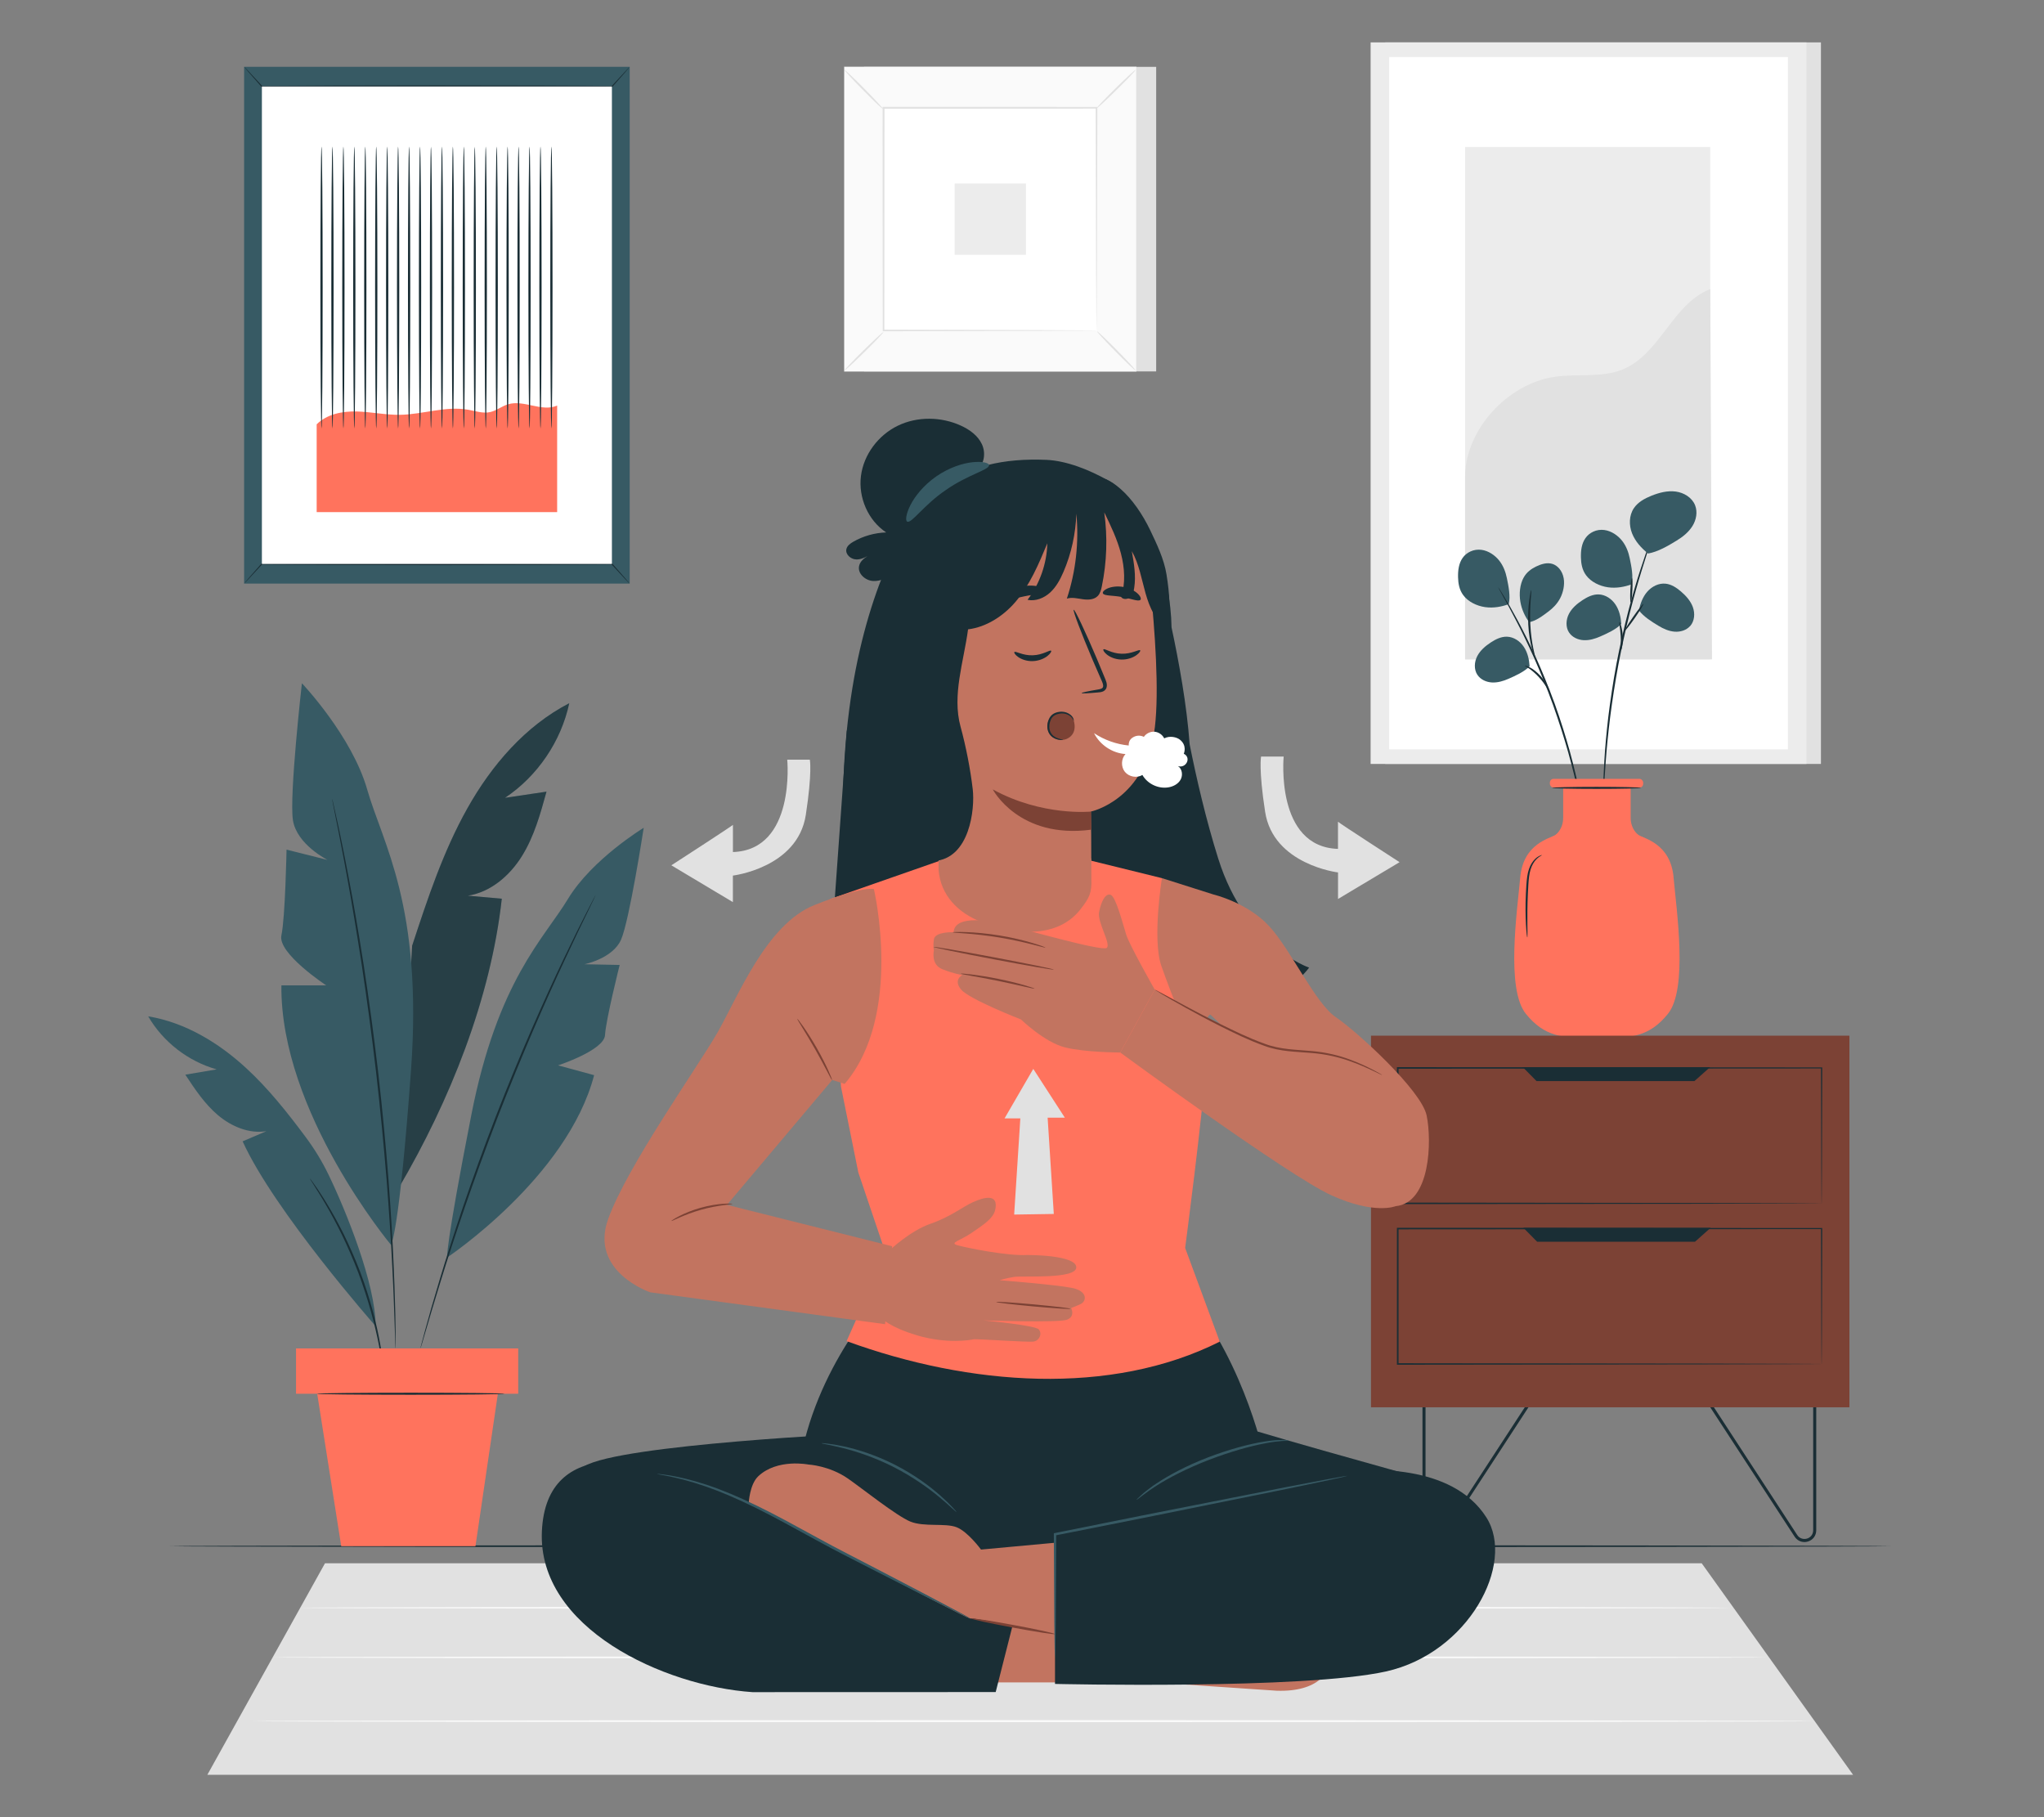<?xml version="1.0" encoding="UTF-8"?>
<svg id="Layer_2" data-name="Layer 2" xmlns="http://www.w3.org/2000/svg" viewBox="0 0 540 480">
  <rect x="0" y="0" width="540" height="480" fill="#808080" stroke="none"/>
  <defs>
    <style>
      .cls-1 {
        fill: #ff735d;
      }

      .cls-1, .cls-2, .cls-3, .cls-4, .cls-5, .cls-6, .cls-7, .cls-8, .cls-9, .cls-10, .cls-11 {
        stroke-width: 0px;
      }

      .cls-2 {
        fill: #375a64;
      }

      .cls-3 {
        fill: #e1e1e1;
      }

      .cls-4 {
        fill: #ececec;
      }

      .cls-6 {
        fill: none;
      }

      .cls-7 {
        fill: #1a2e35;
      }

      .cls-8 {
        fill: #fff;
      }

      .cls-12 {
        opacity: .3;
      }

      .cls-9 {
        fill: #fafafa;
      }

      .cls-10 {
        fill: #c27460;
      }

      .cls-11 {
        fill: #7c4235;
      }
    </style>
  </defs>
  <g id="Layer_2-2" data-name="Layer 2">
    <g>
      <rect class="cls-6" width="540" height="480"/>
      <g>
        <g>
          <rect class="cls-3" x="365.93" y="11.2" width="115.14" height="190.59"/>
          <rect class="cls-4" x="362.1" y="11.2" width="115.14" height="190.59"/>
          <rect class="cls-8" x="367.01" y="15.07" width="105.33" height="182.86"/>
          <g>
            <rect class="cls-4" x="387.06" y="38.83" width="64.77" height="135.34"/>
            <path class="cls-3" d="m387.06,126.27c-.15-12.64,11.22-24.98,23.74-26.75,5.97-.84,12.31.34,17.89-1.94,9.96-4.08,13.12-17.31,23.14-21.23l.46,97.82h-65.23v-47.89Z"/>
          </g>
        </g>
        <g>
          <rect class="cls-3" x="228.27" y="17.66" width="77.18" height="80.45"/>
          <g>
            <rect class="cls-9" x="223.04" y="17.66" width="77.18" height="80.45"/>
            <path class="cls-3" d="m300.24,98.13h-77.23V17.63h77.23v80.5Zm-77.18-.05h77.13V17.68h-77.13v80.41Z"/>
          </g>
          <rect class="cls-8" x="233.41" y="28.47" width="56.43" height="58.82"/>
          <path class="cls-3" d="m233.41,87.69c.04.05-.49.67-1.39,1.62-.9.95-2.17,2.24-3.59,3.64-1.42,1.4-2.72,2.64-3.69,3.53-.96.88-1.58,1.41-1.63,1.36-.05-.05.48-.66,1.39-1.61.9-.95,2.17-2.24,3.6-3.64,1.42-1.4,2.73-2.65,3.69-3.54.96-.88,1.58-1.4,1.62-1.35Z"/>
          <path class="cls-3" d="m289.84,87.54c.05-.04.67.49,1.62,1.39.95.9,2.24,2.17,3.64,3.59,1.4,1.42,2.64,2.72,3.53,3.69.88.96,1.41,1.58,1.36,1.63-.05.05-.66-.48-1.61-1.38-.95-.9-2.24-2.17-3.64-3.6-1.4-1.42-2.65-2.73-3.54-3.69-.88-.96-1.4-1.58-1.35-1.62Z"/>
          <path class="cls-3" d="m289.69,28.63c-.04-.05.49-.67,1.39-1.62.9-.95,2.17-2.24,3.59-3.64,1.42-1.4,2.72-2.64,3.69-3.53.96-.88,1.58-1.41,1.63-1.36.05.05-.48.66-1.39,1.61-.9.95-2.17,2.24-3.6,3.64-1.42,1.4-2.73,2.65-3.69,3.54-.96.88-1.58,1.4-1.62,1.35Z"/>
          <path class="cls-3" d="m233.26,28.77c-.05.04-.67-.49-1.62-1.39-.95-.9-2.24-2.17-3.64-3.59-1.4-1.42-2.64-2.72-3.53-3.69-.88-.96-1.41-1.58-1.36-1.63.05-.05.66.48,1.61,1.38.95.9,2.24,2.17,3.64,3.59,1.4,1.42,2.65,2.73,3.54,3.69.88.96,1.4,1.58,1.35,1.62Z"/>
          <path class="cls-3" d="m289.69,87.3s0-.1-.01-.29c0-.2,0-.47-.01-.82,0-.74-.01-1.8-.03-3.18-.01-2.79-.03-6.84-.06-11.99-.03-10.3-.06-24.98-.11-42.55l.22.22c-16.43,0-35.72.02-56.27.03h0l.25-.25c-.01,21.59-.03,41.79-.04,58.82l-.21-.21c16.86.05,30.9.08,40.75.11,4.92.02,8.79.04,11.45.06,1.31.01,2.32.02,3.03.02.33,0,.59,0,.78.01.18,0,.27,0,.27.01,0,0-.08,0-.25.01-.19,0-.44,0-.76.01-.69,0-1.69.01-2.99.02-2.65.01-6.5.03-11.4.06-9.88.03-23.96.06-40.88.11h-.21s0-.21,0-.21c-.01-17.03-.02-37.23-.04-58.82v-.25s.25,0,.25,0h0c20.55.01,39.84.02,56.27.03h.22v.22c-.05,17.63-.08,32.36-.11,42.69-.02,5.13-.04,9.16-.06,11.94-.01,1.36-.02,2.41-.03,3.13,0,.34,0,.6-.01.8,0,.18,0,.27-.01.26Z"/>
          <rect class="cls-4" x="252.21" y="48.47" width="18.83" height="18.83"/>
        </g>
        <path class="cls-3" d="m353.49,217.06c.48.48,16.26,10.68,16.26,10.68l-16.26,9.72v-7.01s-17.1-2.04-19.26-16.01c-1.74-11.3-1.07-14.6-1.07-14.6h5.97s-2.29,23.85,14.35,24.39v-7.17Z"/>
        <path class="cls-3" d="m193.62,217.89c-.48.48-16.26,10.68-16.26,10.68l16.26,9.72v-7.01s17.1-2.04,19.26-16.01c1.74-11.3,1.07-14.6,1.07-14.6h-5.97s2.29,23.85-14.35,24.39v-7.17Z"/>
        <polygon class="cls-3" points="54.78 468.8 85.86 412.93 449.57 412.93 489.56 468.8 54.78 468.8"/>
        <path class="cls-9" d="m479.41,454.63c0,.15-92.34.27-206.22.27s-206.24-.12-206.24-.27,92.32-.27,206.24-.27,206.22.12,206.22.27Z"/>
        <path class="cls-9" d="m466.95,437.79c0,.15-88.41.27-197.45.27s-197.47-.12-197.47-.27,88.39-.27,197.47-.27,197.45.12,197.45.27Z"/>
        <path class="cls-9" d="m457.24,424.69c0,.15-84.67.27-189.09.27s-189.11-.12-189.11-.27,84.65-.27,189.11-.27,189.09.12,189.09.27Z"/>
        <path class="cls-7" d="m499.49,408.42c0,.15-101.78.27-227.31.27s-227.33-.12-227.33-.27,101.76-.27,227.33-.27,227.31.12,227.31.27Z"/>
        <g>
          <path class="cls-2" d="m150.37,185.76c-11.6,6.01-20.5,16.36-26.89,27.75-6.4,11.39-10.52,23.89-14.6,36.31l-3.57,64.01c13.5-22.97,24.33-49.96,27.26-76.44-2.99-.27-5.99-.53-8.98-.8,6.02-.92,11.08-5.28,14.3-10.46,3.22-5.17,4.87-11.14,6.49-17.02-3.65.54-7.31,1.09-10.96,1.63,8.58-5.73,14.8-14.89,16.97-24.98Z"/>
          <g class="cls-12">
            <path class="cls-5" d="m150.37,185.76c-11.6,6.01-20.5,16.36-26.89,27.75-6.4,11.39-10.52,23.89-14.6,36.31l-3.57,64.01c13.5-22.97,24.33-49.96,27.26-76.44-2.99-.27-5.99-.53-8.98-.8,6.02-.92,11.08-5.28,14.3-10.46,3.22-5.17,4.87-11.14,6.49-17.02-3.65.54-7.31,1.09-10.96,1.63,8.58-5.73,14.8-14.89,16.97-24.98Z"/>
          </g>
          <path class="cls-2" d="m103.3,328.83s-29.3-35.07-28.96-68.55h11.84s-12.86-8.45-11.84-13.19c1.02-4.73,1.36-22.66,1.36-22.66l10.82,2.71s-8.12-4.06-9.13-10.48c-1.01-6.43,2.37-36.18,2.37-36.18,0,0,13.19,13.87,17.25,28.07,4.06,14.2,14.71,30.77,11.58,74.06-3.13,43.29-5.28,46.23-5.28,46.23Z"/>
          <path class="cls-2" d="m118.16,332.14s31.74-21.15,38.8-48.14l-9.52-2.59s12.19-3.98,12.4-8.01c.22-4.03,3.87-18.51,3.87-18.51l-9.29-.19s7.41-1.49,9.63-6.43c2.22-4.94,6.01-29.61,6.01-29.61,0,0-13.64,8.26-20.01,18.79-6.37,10.53-18.56,21.52-25.52,57.01-6.96,35.49-6.39,37.68-6.39,37.68Z"/>
          <path class="cls-7" d="m87.76,211.04s.04.12.1.36c.06.27.15.63.25,1.08.22.98.53,2.38.93,4.16.41,1.81.88,4.02,1.39,6.6.52,2.58,1.13,5.51,1.72,8.77,1.25,6.5,2.58,14.28,3.94,22.93,1.32,8.66,2.64,18.19,3.81,28.23,1.15,10.04,2.04,19.63,2.73,28.36.65,8.73,1.13,16.6,1.39,23.22.16,3.31.24,6.3.32,8.93.09,2.63.14,4.89.15,6.75.02,1.83.03,3.26.05,4.26,0,.47,0,.83,0,1.11,0,.25,0,.38-.02.38,0,0-.02-.13-.04-.38-.01-.28-.03-.64-.05-1.11-.03-1.01-.08-2.44-.15-4.26-.05-1.85-.13-4.11-.24-6.74-.11-2.63-.21-5.62-.4-8.92-.31-6.61-.83-14.48-1.51-23.2-.72-8.72-1.62-18.3-2.77-28.34-1.17-10.03-2.47-19.56-3.77-28.22-1.34-8.65-2.62-16.42-3.82-22.93-.57-3.26-1.15-6.2-1.64-8.78-.48-2.58-.93-4.81-1.3-6.62-.36-1.79-.63-3.19-.83-4.18-.08-.46-.15-.82-.2-1.09-.04-.25-.06-.37-.05-.38Z"/>
          <path class="cls-2" d="m99.24,350.3s-26.81-30.42-35.14-48.82l6.29-2.69c-4.56.75-9.22-1.21-12.76-4.18-3.53-2.97-6.13-6.88-8.67-10.74l8.28-1.4c-7.53-2.11-14.16-7.25-18.09-14.01,9.77,1.61,18.61,6.97,25.89,13.68,5.9,5.43,10.89,11.74,15.69,18.18,2.34,3.14,4.39,6.49,6.09,10.02,4.51,9.31,12.43,28.78,12.41,39.95Z"/>
          <path class="cls-7" d="m157.38,236.36s-.03.11-.12.31c-.11.23-.24.52-.41.88-.39.8-.94,1.93-1.63,3.38-1.44,2.92-3.48,7.17-5.94,12.44-2.47,5.27-5.32,11.59-8.37,18.65-3.03,7.07-6.26,14.89-9.47,23.17-3.19,8.29-6.07,16.25-8.58,23.52-2.49,7.28-4.64,13.87-6.35,19.43-1.72,5.56-3.07,10.07-3.97,13.2-.45,1.53-.81,2.74-1.06,3.6-.12.39-.22.69-.29.93-.07.21-.11.31-.12.31,0,0,.01-.11.06-.33.06-.24.14-.55.24-.95.23-.86.55-2.08.97-3.62.84-3.15,2.13-7.68,3.81-13.25,1.67-5.58,3.78-12.19,6.25-19.48,2.49-7.29,5.35-15.26,8.55-23.55,3.21-8.29,6.46-16.11,9.52-23.17,3.08-7.06,5.97-13.36,8.48-18.62,2.51-5.25,4.6-9.48,6.1-12.37.74-1.42,1.31-2.54,1.72-3.33.19-.36.34-.64.46-.86.11-.19.16-.29.17-.28Z"/>
          <path class="cls-7" d="m101.52,363.34s-.06-.19-.13-.56c-.07-.43-.16-.96-.26-1.62-.1-.7-.23-1.56-.42-2.55-.18-.99-.35-2.13-.62-3.37-.48-2.49-1.17-5.43-2.05-8.67-.91-3.23-2.02-6.74-3.37-10.36-1.38-3.62-2.87-6.99-4.32-10.01-1.48-3.01-2.91-5.67-4.19-7.86-.62-1.11-1.24-2.07-1.76-2.94-.52-.87-.98-1.6-1.37-2.19-.35-.56-.64-1.02-.87-1.38-.19-.32-.29-.49-.27-.5.02-.01.14.14.36.44.25.35.57.79.96,1.33.41.58.91,1.29,1.45,2.15.55.85,1.19,1.81,1.83,2.91,1.33,2.17,2.8,4.82,4.31,7.83,1.48,3.02,2.99,6.41,4.38,10.04,1.36,3.64,2.47,7.18,3.35,10.42.86,3.26,1.51,6.22,1.94,8.73.25,1.25.39,2.39.55,3.39.16,1,.26,1.86.33,2.57.07.66.12,1.2.16,1.63.03.37.04.57.02.57Z"/>
          <rect class="cls-1" x="78.21" y="356.18" width="58.69" height="11.97"/>
          <polygon class="cls-1" points="83.8 368.15 90.15 408.42 125.61 408.42 131.53 368.15 83.8 368.15"/>
          <path class="cls-7" d="m133.3,368.15c0,.15-11.1.27-24.79.27s-24.8-.12-24.8-.27,11.1-.27,24.8-.27,24.79.12,24.79.27Z"/>
        </g>
        <g>
          <g>
            <path class="cls-2" d="m391.42,145.24c-2.11-.29-4.01.69-5.02,2.14-1.01,1.44-1.24,3.28-1.2,5.09.04,1.6.3,3.3,1.38,4.75,1.28,1.73,3.57,2.84,5.78,3.15,2.21.31,4.33-.1,6.23-.78.49-2.07-.03-4.65-.49-6.87-.33-1.6-.91-3.23-2.02-4.64-1.11-1.41-2.84-2.59-4.67-2.84Z"/>
            <path class="cls-7" d="m437.01,140.42s-.05.25-.2.71c-.17.51-.39,1.18-.67,2.01-.6,1.74-1.42,4.27-2.39,7.42-.98,3.14-2.04,6.91-3.12,11.12-1.06,4.22-2.12,8.88-3.06,13.81-.92,4.93-1.63,9.66-2.19,13.98-.53,4.32-.91,8.22-1.15,11.5-.25,3.28-.4,5.94-.48,7.78-.05.88-.08,1.58-.11,2.12-.03.48-.06.74-.08.74s-.03-.26-.03-.74c0-.54,0-1.24.01-2.12.01-1.84.11-4.51.31-7.8.19-3.29.53-7.2,1.04-11.53.53-4.33,1.23-9.07,2.15-14.02.94-4.94,2.02-9.61,3.1-13.83,1.11-4.21,2.21-7.98,3.24-11.11,1.02-3.13,1.89-5.65,2.55-7.37.32-.82.57-1.48.76-1.98.18-.45.28-.68.3-.68Z"/>
            <path class="cls-7" d="m395.79,155.09s.15.19.4.57c.27.43.62,1,1.05,1.7.91,1.47,2.16,3.65,3.63,6.38,1.48,2.73,3.12,6.03,4.83,9.76,1.68,3.74,3.41,7.91,5.03,12.36,1.6,4.46,2.93,8.77,4.03,12.72,1.07,3.96,1.92,7.56,2.53,10.6.61,3.04,1.05,5.51,1.29,7.23.11.81.2,1.47.28,1.98.06.45.08.69.06.69-.02,0-.08-.23-.17-.68-.1-.5-.22-1.15-.37-1.96-.3-1.7-.79-4.16-1.45-7.18-.65-3.02-1.54-6.6-2.63-10.54-1.12-3.93-2.47-8.23-4.06-12.67-1.61-4.43-3.32-8.59-4.98-12.34-1.68-3.73-3.28-7.05-4.72-9.79-1.42-2.75-2.62-4.95-3.48-6.45-.4-.72-.72-1.3-.96-1.75-.22-.4-.32-.62-.31-.63Z"/>
            <rect class="cls-1" x="409.46" y="205.73" width="24.64" height="2.31" rx=".97" ry=".97"/>
            <path class="cls-1" d="m442.14,231.74c-.82-9.02-7.93-10.25-9.29-11.21-.29-.2-.55-.47-.78-.75-.86-1.06-1.27-2.41-1.27-3.77v-9.12h-17.83v9.12c0,1.36-.41,2.71-1.27,3.77-.23.28-.49.55-.78.75-1.37.96-8.47,2.19-9.29,11.21-.82,9.02-3.83,29.52,1.5,36.08,4.91,6.04,9.71,6.4,17.69,6.42h0c.36,0,.71,0,1.06,0s.7,0,1.06,0h0c7.99-.02,12.79-.38,17.69-6.42,5.33-6.56,2.32-27.06,1.5-36.08Z"/>
            <path class="cls-7" d="m433.53,208.11c0,.15-5.26.27-11.75.27s-11.75-.12-11.75-.27,5.26-.27,11.75-.27,11.75.12,11.75.27Z"/>
            <path class="cls-2" d="m447.83,133.48c-.8-2.05-2.95-3.35-5.12-3.64-2.18-.29-4.39.29-6.43,1.11-1.79.72-3.58,1.7-4.65,3.31-1.27,1.92-1.3,4.48-.46,6.62.84,2.14,2.45,3.9,4.24,5.33,2.61-.45,5.27-2.03,7.53-3.41,1.63-.99,3.17-2.22,4.18-3.84,1.01-1.62,1.41-3.7.71-5.48Z"/>
            <path class="cls-2" d="m390.31,178.26c-.95-1.44-.83-3.41-.04-4.94.79-1.53,2.16-2.69,3.61-3.64,1.27-.83,2.71-1.54,4.23-1.5,1.81.05,3.47,1.18,4.47,2.69,1,1.5,1.41,3.33,1.52,5.13-1.46,1.48-3.68,2.47-5.59,3.31-1.37.6-2.86,1.04-4.35.96-1.5-.08-3.02-.76-3.84-2.01Z"/>
            <path class="cls-2" d="m414.53,167.09c-.95-1.44-.83-3.41-.04-4.94.79-1.53,2.16-2.69,3.61-3.64,1.27-.83,2.71-1.54,4.23-1.5,1.81.05,3.47,1.18,4.47,2.69,1,1.5,1.41,3.33,1.52,5.13-1.46,1.48-3.68,2.47-5.59,3.31-1.37.6-2.86,1.04-4.35.96-1.5-.08-3.02-.76-3.84-2.01Z"/>
            <path class="cls-2" d="m446.54,165.35c1.15-1.32,1.29-3.31.7-4.96-.59-1.65-1.81-3-3.14-4.14-1.17-1-2.52-1.91-4.05-2.07-1.82-.2-3.64.72-4.85,2.1-1.21,1.38-1.86,3.16-2.22,4.95,1.27,1.68,3.37,2.98,5.17,4.07,1.3.79,2.73,1.43,4.25,1.55,1.52.12,3.13-.36,4.13-1.51Z"/>
            <path class="cls-2" d="m413.11,152.76c-.35-2.02-1.63-3.41-3.02-3.82-1.39-.41-2.87.03-4.27.7-1.23.6-2.47,1.44-3.3,2.94-.99,1.78-1.22,4.25-.86,6.37.36,2.12,1.26,3.91,2.3,5.4,1.74-.28,3.59-1.66,5.18-2.87,1.14-.87,2.25-1.96,3.04-3.47s1.23-3.5.93-5.25Z"/>
            <path class="cls-2" d="m423.88,140c-2.11-.29-4.01.69-5.02,2.14-1.01,1.44-1.24,3.28-1.2,5.09.04,1.6.3,3.3,1.38,4.75,1.28,1.73,3.57,2.84,5.78,3.15,2.21.31,4.33-.1,6.23-.78.49-2.07-.03-4.65-.49-6.87-.33-1.6-.91-3.23-2.02-4.64-1.11-1.41-2.84-2.59-4.67-2.84Z"/>
            <path class="cls-7" d="m404.54,155.88c.08.01-.03,1.03-.15,2.66-.12,1.63-.22,3.9-.1,6.39.12,2.49.46,4.73.79,6.33.33,1.6.6,2.58.52,2.61-.06.02-.46-.92-.89-2.52-.43-1.6-.83-3.86-.96-6.39-.12-2.53.04-4.81.26-6.45.22-1.64.46-2.63.52-2.62Z"/>
            <path class="cls-7" d="m409.4,182.73c-.14.06-1.05-1.93-2.86-3.87-.89-.97-1.81-1.75-2.52-2.23-.71-.5-1.22-.68-1.19-.76.01-.06.59,0,1.39.44.8.42,1.8,1.19,2.72,2.19,1.88,2.02,2.6,4.2,2.46,4.23Z"/>
            <path class="cls-7" d="m427.85,164.31c.13-.05.75,1.57.86,3.67.12,2.11-.32,3.78-.45,3.75-.16-.03.04-1.68-.09-3.72-.11-2.03-.48-3.66-.33-3.7Z"/>
            <path class="cls-7" d="m434.17,159.51c.12.08-.89,1.75-2.26,3.72-1.37,1.97-2.58,3.49-2.7,3.41-.12-.08.89-1.75,2.26-3.72,1.37-1.97,2.58-3.49,2.7-3.41Z"/>
            <path class="cls-7" d="m430.83,159.13c-.15,0-.2-1.45-.11-3.21.09-1.77.28-3.2.42-3.19.15,0,.2,1.45.11,3.22-.09,1.77-.28,3.2-.42,3.19Z"/>
            <path class="cls-7" d="m403.49,247.63c-.07,0-.23-1.29-.35-3.39-.12-2.1-.17-5.01-.02-8.21.08-1.6.16-3.13.36-4.52.2-1.39.62-2.64,1.21-3.55.58-.91,1.28-1.49,1.8-1.77.53-.29.86-.35.87-.32.06.08-1.31.48-2.35,2.29-.52.88-.87,2.06-1.05,3.42-.17,1.35-.23,2.88-.31,4.48-.15,3.19-.15,6.08-.13,8.18.02,2.09.05,3.39-.03,3.4Z"/>
          </g>
          <g>
            <g>
              <path class="cls-7" d="m378.94,407.32c-.3,0-.61-.04-.92-.14-1.35-.4-2.22-1.57-2.22-2.98v-36.24h.81v36.24c0,1.26.88,1.97,1.64,2.2.76.23,1.89.11,2.58-.95l24.61-37.72.68.44-24.61,37.72c-.59.91-1.54,1.42-2.57,1.42Z"/>
              <path class="cls-7" d="m476.68,407.32c-1.02,0-1.97-.51-2.56-1.42l-24.61-37.72.68-.44,24.61,37.72c.69,1.06,1.82,1.17,2.58.95.76-.22,1.64-.94,1.64-2.2v-36.24h.81v36.24c0,1.41-.87,2.58-2.22,2.98-.31.09-.62.14-.92.14Z"/>
              <rect class="cls-11" x="362.2" y="273.57" width="126.39" height="98.16"/>
            </g>
            <path class="cls-7" d="m481.24,317.86s0-.22-.01-.63c0-.42,0-1.03-.02-1.83,0-1.62-.02-3.99-.04-7.05-.02-6.14-.05-15.06-.08-26.26l.15.14c-26.97.02-67.18.04-111.98.07h0l.22-.21c0,12.43,0,24.49,0,35.77l-.21-.2c32.23.04,60.2.07,80.12.09,9.97.02,17.92.04,23.4.06,2.73.01,4.84.02,6.28.03.71,0,1.25,0,1.63.01.37,0,.56.01.56.01,0,0-.18,0-.54.01-.37,0-.91,0-1.6.01-1.43,0-3.52.01-6.24.03-5.46.01-13.4.03-23.35.06-19.96.02-47.98.06-80.27.09h-.21s0-.2,0-.2c0-11.28,0-23.34,0-35.77v-.21h.23c44.8.03,85.01.05,111.98.07h.15s0,.14,0,.14c-.03,11.23-.06,20.18-.08,26.34-.02,3.05-.03,5.41-.04,7.02,0,.79-.01,1.39-.02,1.81,0,.4-.01.6-.01.6Z"/>
            <path class="cls-7" d="m481.24,360.29s0-.22-.01-.63c0-.42,0-1.03-.02-1.83,0-1.62-.02-3.99-.04-7.05-.02-6.14-.05-15.06-.08-26.26l.15.14c-26.97.02-67.18.04-111.98.07h0l.22-.21c0,12.43,0,24.49,0,35.77l-.21-.2c32.23.04,60.2.07,80.12.09,9.97.02,17.92.04,23.4.06,2.73.01,4.84.02,6.28.03.71,0,1.25,0,1.63.01.37,0,.56.01.56.01,0,0-.18,0-.54.01-.37,0-.91,0-1.6.01-1.43,0-3.52.01-6.24.03-5.46.01-13.4.03-23.35.06-19.96.02-47.98.06-80.27.09h-.21s0-.2,0-.2c0-11.28,0-23.34,0-35.77v-.21h.23c44.8.03,85.01.05,111.98.07h.15s0,.14,0,.14c-.03,11.23-.06,20.18-.08,26.34-.02,3.06-.03,5.41-.04,7.02,0,.79-.01,1.39-.02,1.81,0,.4-.01.6-.01.6Z"/>
            <polygon class="cls-7" points="402.3 281.88 405.94 285.57 447.64 285.57 451.79 281.88 402.3 281.88"/>
            <polygon class="cls-7" points="402.45 324.31 406.09 328 447.8 328 451.94 324.31 402.45 324.31"/>
          </g>
        </g>
        <g>
          <g>
            <rect class="cls-2" x="64.49" y="17.65" width="101.87" height="136.5"/>
            <path class="cls-7" d="m166.36,17.65s-.08.13-.28.37c-.22.26-.51.6-.87,1.02-.82.93-1.97,2.24-3.44,3.91l-.04.05h-.06c-8.86.09-26.26.16-46.23.16s-37.38-.06-46.24-.16h-.06s-.04-.05-.04-.05c-1.47-1.68-2.62-2.98-3.44-3.91-.36-.42-.65-.76-.87-1.02-.19-.23-.29-.36-.28-.37,0,0,.12.1.33.31.24.25.54.57.93.97.84.91,2.02,2.18,3.54,3.82l-.1-.05c8.86-.09,26.26-.16,46.24-.16s37.38.06,46.23.16l-.1.05c1.52-1.63,2.7-2.91,3.54-3.82.38-.4.69-.72.93-.97.21-.22.32-.32.33-.31Z"/>
            <path class="cls-7" d="m64.49,154.16s.08-.13.28-.37c.22-.26.51-.6.87-1.02.82-.93,1.97-2.24,3.44-3.91l.04-.05h.06c8.86-.09,26.26-.16,46.23-.16s37.38.06,46.24.16h.06s.04.05.04.05c1.47,1.68,2.62,2.98,3.44,3.91.36.42.65.76.87,1.02.19.23.29.36.28.37,0,0-.12-.1-.33-.31-.24-.25-.54-.57-.93-.97-.84-.91-2.02-2.18-3.54-3.82l.1.05c-8.86.09-26.26.16-46.24.16s-37.38-.06-46.23-.16l.1-.05c-1.52,1.63-2.7,2.91-3.54,3.82-.38.4-.69.72-.93.97-.21.22-.32.32-.33.31Z"/>
          </g>
          <rect class="cls-8" x="69.19" y="22.85" width="92.47" height="126.11"/>
          <path class="cls-1" d="m83.66,112.08c2.75-2.72,6.81-3.49,10.61-3.39,3.8.1,7.56.93,11.36.88,6.07-.08,12.13-2.41,18.11-1.33,1.91.34,3.85,1.03,5.75.61,1.66-.37,3.06-1.55,4.69-2.05,4.22-1.3,8.96,2.12,13.01.33v28.15h-63.53v-23.2Z"/>
          <path class="cls-7" d="m84.94,113.21c-.16,0-.3-16.67-.3-37.24s.13-37.24.3-37.24.3,16.67.3,37.24-.13,37.24-.3,37.24Z"/>
          <path class="cls-7" d="m87.83,113.21c-.16,0-.3-16.67-.3-37.24s.13-37.24.3-37.24.3,16.67.3,37.24-.13,37.24-.3,37.24Z"/>
          <path class="cls-7" d="m90.72,113.21c-.16,0-.3-16.67-.3-37.24s.13-37.24.3-37.24.3,16.67.3,37.24-.13,37.24-.3,37.24Z"/>
          <path class="cls-7" d="m93.61,113.21c-.16,0-.3-16.67-.3-37.24s.13-37.24.3-37.24.29,16.67.29,37.24-.13,37.24-.29,37.24Z"/>
          <path class="cls-7" d="m96.51,113.21c-.16,0-.3-16.67-.3-37.24s.13-37.24.3-37.24.29,16.67.29,37.24-.13,37.24-.29,37.24Z"/>
          <path class="cls-7" d="m99.4,113.21c-.16,0-.3-16.67-.3-37.24s.13-37.24.3-37.24.3,16.67.3,37.24-.13,37.24-.3,37.24Z"/>
          <path class="cls-7" d="m102.29,113.21c-.16,0-.3-16.67-.3-37.24s.13-37.24.3-37.24.3,16.67.3,37.24-.13,37.24-.3,37.24Z"/>
          <path class="cls-7" d="m105.18,113.21c-.16,0-.3-16.67-.3-37.24s.13-37.24.3-37.24.3,16.67.3,37.24-.13,37.24-.3,37.24Z"/>
          <path class="cls-7" d="m108.08,113.21c-.16,0-.3-16.67-.3-37.24s.13-37.24.3-37.24.3,16.67.3,37.24-.13,37.24-.3,37.24Z"/>
          <path class="cls-7" d="m110.97,113.21c-.16,0-.3-16.67-.3-37.24s.13-37.24.3-37.24.3,16.67.3,37.24-.13,37.24-.3,37.24Z"/>
          <path class="cls-7" d="m113.86,113.21c-.16,0-.29-16.67-.29-37.24s.13-37.24.29-37.24.3,16.67.3,37.24-.13,37.24-.3,37.24Z"/>
          <path class="cls-7" d="m116.76,113.21c-.16,0-.3-16.67-.3-37.24s.13-37.24.3-37.24.3,16.67.3,37.24-.13,37.24-.3,37.24Z"/>
          <path class="cls-7" d="m119.65,113.21c-.16,0-.3-16.67-.3-37.24s.13-37.24.3-37.24.3,16.67.3,37.24-.13,37.24-.3,37.24Z"/>
          <path class="cls-7" d="m122.54,113.21c-.16,0-.3-16.67-.3-37.24s.13-37.24.3-37.24.3,16.67.3,37.24-.13,37.24-.3,37.24Z"/>
          <path class="cls-7" d="m125.43,113.21c-.16,0-.29-16.67-.29-37.24s.13-37.24.29-37.24.3,16.67.3,37.24-.13,37.24-.3,37.24Z"/>
          <path class="cls-7" d="m128.33,113.21c-.16,0-.3-16.67-.3-37.24s.13-37.24.3-37.24.3,16.67.3,37.24-.13,37.24-.3,37.24Z"/>
          <path class="cls-7" d="m131.22,113.21c-.16,0-.3-16.67-.3-37.24s.13-37.24.3-37.24.3,16.67.3,37.24-.13,37.24-.3,37.24Z"/>
          <path class="cls-7" d="m134.11,113.21c-.16,0-.3-16.67-.3-37.24s.13-37.24.3-37.24.29,16.67.29,37.24-.13,37.24-.29,37.24Z"/>
          <path class="cls-7" d="m137,113.21c-.16,0-.3-16.67-.3-37.24s.13-37.24.3-37.24.3,16.67.3,37.24-.13,37.24-.3,37.24Z"/>
          <path class="cls-7" d="m139.9,113.21c-.16,0-.3-16.67-.3-37.24s.13-37.24.3-37.24.29,16.67.29,37.24-.13,37.24-.29,37.24Z"/>
          <path class="cls-7" d="m142.79,113.21c-.16,0-.3-16.67-.3-37.24s.13-37.24.3-37.24.29,16.67.29,37.24-.13,37.24-.29,37.24Z"/>
          <path class="cls-7" d="m145.68,113.21c-.16,0-.3-16.67-.3-37.24s.13-37.24.3-37.24.29,16.67.29,37.24-.13,37.24-.29,37.24Z"/>
        </g>
        <g>
          <path class="cls-7" d="m321.88,226.92c-3.31-10.52-5.83-21.48-7.59-30.31-.73-10.29-2.87-21.98-4.78-30.88-.12-6.77-1.48-14.49-4.53-21.07-3.12-6.73-5.85-14.15-12.31-17.8-4.71-2.67-10.82-5.16-16.22-5.39-10.98-.46-20.84,1.43-29.49,8.21-11.66,9.14-12.9,25.45-16.14,39.47-1.43,6.2-1.87,12.61-1.11,18.92.17,1.38.37,2.64.63,3.82l-6.62,1.09-4.68,65.42,106.53,6.73s13.72-.75,20.29-9.54c0,0-16.7-5.57-23.98-28.69Z"/>
          <g>
            <path class="cls-7" d="m233.41,342s-18.31,19.02-22.32,45.79l61.4,38.8,61.76-40.69s-4.9-24.83-20.32-43.91h-80.53Z"/>
            <path class="cls-10" d="m253.65,444.41c.91-.06,51.86.04,51.86.04l31.84,2.15c11.1.34,14.31-5.17,14.04-8.79-.33-4.62-5.03-9.86-5.03-9.86,0,0-26.13-5.61-26.77-5.14-.64.47-63.5,5.23-63.5,5.23l-2.44,16.38Z"/>
            <path class="cls-7" d="m323.87,375.33c.47.98,51.25,14.97,51.25,14.97l-103.19,36.63s-14.8-18.09-14.33-18.09,66.27-33.51,66.27-33.51Z"/>
            <path class="cls-7" d="m278.72,412.3v32.5s65.72,1.54,87.47-3.3c21.75-4.84,34.28-28.46,26.48-40.7-9.15-14.36-31.57-12.87-38.96-12.06-7.38.81-75,23.55-75,23.55Z"/>
            <path class="cls-7" d="m228,378.55s-64.15,2.98-73.64,8.76l105.31,35.35s14.8-18.09,14.33-18.09-46-26.02-46-26.02Z"/>
            <path class="cls-7" d="m268.71,424.66s-70.5-29.28-78.53-32.47c-18.19-7.23-45.85-13.3-47.02,12.29-1.17,25.59,32.26,40.9,55.63,42.49l64.26-.02,5.66-22.29Z"/>
            <path class="cls-10" d="m278.72,407.51l-19.55,1.8s-3.48-4.76-6.48-5.91c-3.01-1.15-8.54,0-12.18-1.48-3.64-1.48-12.94-8.91-16.5-11.37-4.92-3.42-10.44-3.7-10.44-3.7,0,0-8.2-1.65-13.24,3.09-2.3,2.16-2.52,7.06-2.52,7.06,0,0,57.89,30.84,58.52,30.52.63-.33,22.4,4.11,22.4,4.11v-24.12Z"/>
            <path class="cls-2" d="m256.32,427.52s-.31-.1-.86-.36c-.61-.3-1.41-.68-2.4-1.17-2.14-1.07-5.12-2.57-8.78-4.4-3.72-1.89-8.11-4.13-12.98-6.61-4.87-2.52-10.27-5.18-15.82-8.25-5.56-3.03-10.83-5.97-15.74-8.39-4.9-2.43-9.43-4.36-13.32-5.7-3.89-1.35-7.13-2.14-9.38-2.62-1.13-.24-2.01-.37-2.6-.49-.6-.12-.91-.19-.9-.21,0-.02.32,0,.92.07.6.08,1.49.16,2.63.36,2.27.4,5.55,1.12,9.48,2.41,3.94,1.29,8.51,3.18,13.44,5.59,4.94,2.39,10.23,5.32,15.78,8.35,5.54,3.06,10.94,5.74,15.79,8.29,4.84,2.53,9.21,4.81,12.91,6.74,3.61,1.92,6.56,3.48,8.68,4.6.97.53,1.75.96,2.35,1.28.53.3.81.47.8.49Z"/>
            <path class="cls-11" d="m278.72,431.63c-.03.19-5.01-.58-11.13-1.71-6.11-1.13-11.04-2.21-11.01-2.4.03-.19,5.01.58,11.13,1.71,6.11,1.13,11.04,2.21,11.01,2.4Z"/>
            <path class="cls-2" d="m278.72,437.77s-.03-.21-.05-.61c-.01-.45-.03-1.04-.05-1.76-.02-1.61-.05-3.85-.09-6.66-.03-5.78-.07-13.89-.12-23.48v-.26s.25-.05.25-.05c6.97-1.4,14.87-2.99,23.22-4.67,14.89-2.93,28.37-5.59,38.21-7.53,4.85-.92,8.79-1.67,11.59-2.2,1.32-.24,2.38-.42,3.16-.56.72-.12,1.11-.17,1.11-.15,0,.02-.37.12-1.08.29-.77.17-1.82.4-3.13.69-2.79.59-6.72,1.41-11.55,2.42-9.82,1.99-23.29,4.72-38.17,7.73-8.35,1.66-16.26,3.22-23.23,4.61l.25-.31c-.05,9.59-.09,17.69-.12,23.48-.04,2.81-.06,5.05-.09,6.66-.02.73-.04,1.31-.05,1.76-.02.4-.03.61-.05.61Z"/>
            <path class="cls-2" d="m252.69,399.38c-.08.09-1.69-1.57-4.54-3.93-2.84-2.37-7-5.35-11.98-7.9-4.99-2.54-9.81-4.13-13.35-5.01-3.54-.89-5.79-1.2-5.77-1.32,0-.05.57,0,1.59.11,1.02.1,2.49.35,4.29.73,3.6.77,8.5,2.3,13.54,4.87,5.04,2.58,9.21,5.66,11.99,8.15,1.39,1.24,2.48,2.3,3.18,3.07.71.77,1.09,1.21,1.05,1.24Z"/>
            <path class="cls-2" d="m340.45,380.55c0,.06-.62.04-1.71.08-1.09.09-2.67.24-4.6.64-3.86.72-9.13,2.19-14.76,4.35-5.63,2.17-10.51,4.68-13.85,6.82-3.35,2.14-5.17,3.83-5.26,3.72-.03-.04.41-.47,1.24-1.23.41-.39.93-.85,1.57-1.31.64-.47,1.34-1.07,2.19-1.6,3.31-2.26,8.2-4.88,13.87-7.06,5.67-2.17,10.99-3.57,14.91-4.18,1.96-.33,3.57-.42,4.68-.42,1.11.04,1.72.15,1.71.19Z"/>
          </g>
          <path class="cls-10" d="m247.95,227.36s5.59,22.06,26.92,19.73c15.41-1.69,13.4-20.34,13.4-20.34l-40.32.61Z"/>
          <g>
            <path class="cls-1" d="m219.34,237.47c-.23,1.18,2.84,49.57,2.84,49.57l4.58,22.67,7.23,21.36-10.33,23.18c32.54,11.87,69.82,14.58,98.58.14l-9.14-24.76s4.63-34.99,5.53-48.87c.91-13.88-11.69-48.81-11.69-48.81l-18.63-4.59h-40.03l-28.94,10.11Z"/>
            <path class="cls-10" d="m171.76,341.35s-16.09-5.44-11.1-19.32c4.99-13.88,23.32-39.66,28.77-49.07,5.44-9.41,12.95-28.84,25.79-33.92,12.84-5.09,15.65-4.21,15.65-4.21,0,0,7.85,33.29-7.72,51.48l-3.28-1.04-27.82,32.99,43.65,10.93-1.87,20.59-62.06-8.42Z"/>
            <path class="cls-10" d="m305.07,261.4s-6.61-11.63-7.51-14.43c-.9-2.8-2.7-9.97-4.1-10.59-1.4-.62-2.6,1.87-3.1,4.57-.5,2.7,3.3,8.51,2,9.45-1.3.93-22.82-5.19-26.42-6.13-3.6-.93-13.71-2.91-14.01,1.97,0,0-4.9-.21-5.2,1.87-.3,2.08,0,2.91,0,2.91,0,0-.9,3.74,2.2,4.98,3.1,1.25,5.3,1.56,5.3,1.56,0,0-2.5,1.25-.3,3.84,2.2,2.6,15.81,7.89,15.81,7.89,0,0,6.21,6.02,11.61,7.37,5.4,1.35,14.61,1.35,14.61,1.35l9.11-16.61Z"/>
            <path class="cls-10" d="m306.95,231.95l13.65,4.33s9.06,2.15,14.79,8.46c5.73,6.3,12.16,20.36,17.54,23.96,5.38,3.6,22.58,19.28,23.97,25.94,1.39,6.67,1.04,23.06-8.16,23.96,0,0-48.51-50.81-49.05-50.62-.55.19-5.13,7.3-5.13,7.3,0,0-5.32-13.16-7.76-20.18-2.43-7.03.16-23.14.16-23.14Z"/>
            <path class="cls-10" d="m305.07,261.4s25.63,14.76,36.22,16.61c10.59,1.85,20.67,2.21,25.53,7.44,4.86,5.22,1.91,33.15,1.91,33.15,0,0-5.56,2.34-17.02-2.88-11.46-5.22-55.75-37.7-55.75-37.7l9.11-16.61Z"/>
            <path class="cls-10" d="m234.95,330.32s5.47-5.2,10.85-7.06c5.38-1.86,8.53-4.49,11.18-5.69,3.23-1.46,6.86-2.27,5.95,1.96-.51,2.4-3.31,4.1-6.24,6.13-2.93,2.03-5.99,2.61-3.76,3.26,2.23.64,13.09,2.88,18.51,2.58,0,0,12.76-.06,12.9,3.21.14,3.28-14.19,2.22-16.44,2.58-2.24.36-3.8.87-3.8.87,0,0,14.86,1.18,19.09,2.03,4.24.85,3.9,3.52,2.3,4.27-1.61.75-2.51,1.04-2.51,1.04,0,0,1.2,2.27-1.15,3.11-2.34.83-22.06.16-22.06.16,0,0,13.68,1.28,14.65,2.38.97,1.1.22,2.92-1.29,3.2-1.5.28-15.26-.77-16.01-.57-.75.2-7.11,1.23-14.69-1.01-7.58-2.25-9.49-4.56-9.49-4.56l1.98-17.89Z"/>
            <path class="cls-11" d="m365.12,283.96s-.22-.07-.61-.26c-.44-.21-1-.49-1.7-.82-1.48-.69-3.63-1.71-6.4-2.66-2.75-.98-6.15-1.79-10.01-2.09-3.82-.34-8.22-.29-12.49-1.92-4.25-1.52-8.07-3.44-11.55-5.17-3.47-1.75-6.54-3.41-9.11-4.84-2.57-1.43-4.62-2.61-6.04-3.45-.66-.4-1.2-.73-1.62-.98-.37-.23-.55-.36-.54-.38,0-.02.21.08.6.28.43.23.98.53,1.67.89,1.5.81,3.58,1.93,6.11,3.3,2.59,1.38,5.68,3.01,9.15,4.73,3.48,1.7,7.31,3.6,11.5,5.1,4.17,1.59,8.5,1.56,12.36,1.93,3.89.32,7.33,1.19,10.09,2.22,2.77,1,4.9,2.08,6.36,2.83.68.37,1.23.68,1.66.91.38.21.57.33.56.35Z"/>
            <path class="cls-11" d="m276.19,250.31c-.03.08-1.37-.31-3.55-.86-2.18-.55-5.22-1.25-8.61-1.81-3.39-.56-6.49-.87-8.73-1.05-2.25-.18-3.64-.24-3.64-.33,0-.04.35-.06.98-.08.63-.02,1.55-.01,2.68.03,2.26.08,5.39.34,8.8.9,3.41.56,6.45,1.32,8.62,1.97,1.08.32,1.95.61,2.55.83.59.22.92.36.91.39Z"/>
            <path class="cls-11" d="m278.43,256.12c-.03.15-7.17-1.08-15.96-2.74-8.79-1.66-15.89-3.12-15.86-3.26s7.17,1.08,15.96,2.74c8.79,1.66,15.89,3.12,15.86,3.26Z"/>
            <path class="cls-11" d="m273.35,261.15c-.02.07-1.11-.17-2.87-.57-1.76-.4-4.18-.95-6.88-1.5-2.69-.55-5.14-.98-6.92-1.3-1.78-.31-2.87-.51-2.86-.59,0-.07,1.13,0,2.92.22,1.79.22,4.26.6,6.97,1.15,2.7.55,5.13,1.16,6.86,1.66,1.74.5,2.79.87,2.77.94Z"/>
            <path class="cls-11" d="m263.18,343.91c.01-.15,4.42.14,9.84.63,5.42.5,9.8,1.02,9.79,1.17-.01.15-4.42-.14-9.84-.63-5.42-.5-9.8-1.02-9.79-1.17Z"/>
            <path class="cls-11" d="m193.5,318c.01.17-3.8.28-8.27,1.55-4.48,1.24-7.79,3.12-7.87,2.97-.03-.06.75-.6,2.12-1.31,1.37-.71,3.34-1.54,5.61-2.18,2.27-.63,4.39-.94,5.92-1.05,1.54-.11,2.49-.05,2.49.02Z"/>
            <path class="cls-11" d="m210.61,269.1c.06-.04.71.78,1.68,2.17.97,1.39,2.23,3.36,3.51,5.6,1.28,2.25,2.32,4.34,3.02,5.89.7,1.54,1.06,2.52,1,2.55-.07.03-.56-.89-1.34-2.39-.78-1.49-1.87-3.55-3.14-5.79-1.27-2.23-2.48-4.22-3.36-5.66-.88-1.44-1.43-2.33-1.36-2.37Z"/>
          </g>
          <polygon class="cls-3" points="267.93 320.82 269.56 295.42 265.39 295.42 272.98 282.34 281.32 295.23 276.77 295.23 278.4 320.66 267.93 320.82"/>
          <g>
            <g>
              <g>
                <path class="cls-7" d="m259.39,117.3c-1.07-2.27-3.25-3.83-5.53-4.87-5.21-2.38-11.49-2.48-16.65.01-5.16,2.49-9.04,7.61-9.76,13.3-.72,5.69,1.89,11.74,6.67,14.9-3.05.1-6.07.95-8.71,2.47-.78.45-1.59,1.04-1.8,1.91-.34,1.39,1.12,2.69,2.55,2.75,1.06.05,2.07-.36,3.02-.87-1.04.64-1.97,1.45-2.22,2.61-.44,2.03,1.69,3.88,3.77,3.96,2.08.09,3.99-1.01,5.77-2.08l21.57-27.28c2.03-1.47,2.4-4.54,1.32-6.81Z"/>
                <g>
                  <g>
                    <g>
                      <g>
                        <path class="cls-10" d="m247.56,140.83l35.48-10.47c11.43-1.67,19.62,12.17,20.8,23.66,1.31,12.77,2.41,28.4,1.27,38.01-2.29,19.32-16.91,22.34-16.91,22.34,0-.06-.03.29.08,6l.04,11.76c.15,3.74-.51,5-2.79,7.96-5.23,6.78-14.77,7.69-26.02,3.52-6.52-2.41-11.05-7.26-11.55-13.87l.07-78.2c-.21-3.5-3.93-10.2-.46-10.7Z"/>
                        <path class="cls-7" d="m291.52,171.52c.31-.31,2.15,1.11,4.8,1.16,2.65.09,4.62-1.24,4.9-.9.14.15-.19.72-1.05,1.32-.85.6-2.28,1.16-3.93,1.12-1.65-.04-3.03-.68-3.81-1.32-.8-.64-1.07-1.23-.91-1.37Z"/>
                        <path class="cls-7" d="m267.99,172.23c.29-.33,2.22.97,4.86.86,2.65-.07,4.54-1.51,4.84-1.2.15.14-.14.73-.96,1.38-.81.65-2.21,1.3-3.86,1.36-1.65.06-3.06-.5-3.89-1.09-.84-.59-1.14-1.16-.99-1.31Z"/>
                        <path class="cls-7" d="m285.74,183.09c-.02-.15,1.62-.5,4.27-.95.67-.1,1.31-.26,1.4-.72.14-.5-.17-1.21-.53-1.99-.7-1.61-1.43-3.3-2.2-5.07-3.07-7.23-5.32-13.18-5.02-13.3.29-.12,3.02,5.64,6.08,12.86.74,1.78,1.45,3.48,2.12,5.11.29.76.76,1.61.46,2.64-.16.51-.64.9-1.07,1.03-.43.15-.81.17-1.14.2-2.68.25-4.35.33-4.36.18Z"/>
                        <path class="cls-11" d="m288.26,214.37s-12.88,1.34-25.98-5.85c0,0,6.89,13.19,26.03,10.63l-.05-4.79Z"/>
                        <path class="cls-11" d="m281.4,195.32c-1.36.38-3.07,0-4.02-1.3-.84-1.16-.88-2.83-.24-3.97.64-1.14,1.86-1.77,3.13-1.87,0,0,2.91-.33,3.52,2.62.78,3.75-2.39,4.52-2.39,4.52Z"/>
                        <path class="cls-7" d="m276.42,156.21c-.19.74-2.86.66-5.92,1.33-3.07.61-5.48,1.76-5.96,1.16-.21-.29.16-1.01,1.1-1.8.93-.79,2.47-1.61,4.3-1.99,1.84-.38,3.57-.25,4.74.09,1.18.35,1.81.86,1.73,1.21Z"/>
                        <path class="cls-7" d="m301.27,158.46c-.6.52-2.53-.39-4.96-.77-2.41-.46-4.54-.25-4.93-.94-.16-.33.25-.88,1.23-1.32.97-.43,2.51-.68,4.18-.39,1.66.29,3.03,1.04,3.79,1.77.77.74.96,1.39.69,1.65Z"/>
                      </g>
                      <path class="cls-7" d="m283.16,128.29c.03.14.06.28.09.42l-.07.03c0-.15-.02-.3-.02-.44Z"/>
                    </g>
                    <path class="cls-7" d="m246.67,227.45c9.59-.56,10.91-13.9,10.32-18.93-.62-5.33-1.81-11.42-3.23-16.6-2.27-8.29.84-17.11,1.99-25.68,4.8-.59,9.29-3.48,12.49-7.21,3.85-4.49,6.18-10.05,8.45-15.52-.13,5.36-1.99,10.66-5.22,14.93,2.13.45,4.38-.47,5.98-1.94,1.6-1.48,2.65-3.45,3.51-5.45,2.09-4.85,3.22-10.09,3.4-15.36.71,7.54-.13,15.24-2.51,22.43,1.34-.41,2.78-.04,4.18.16,1.39.2,2.99.16,3.97-.84.66-.67.9-1.64,1.09-2.56,1.33-6.41,1.54-13.06.64-19.54,1.71,3.51,3.41,7.06,4.4,10.83.99,3.78,1.25,7.83.08,11.56.55.7,1.73.59,2.39-.01.66-.61.91-1.53,1.04-2.41.51-3.23-.06-6.51-.63-9.73,1.92,3.4,2.56,7.35,3.62,11.11,1.06,3.76,2.75,7.62,6.02,9.76.57-5.63.37-9.47-.48-14.74-.65-4.03-2.56-8.02-4.32-11.7-1.98-4.12-4.72-8.15-7.79-10.84-5.66-4.96-8.02-2.82-11.64-.93l-.43.18c-.01-.09-.02-.18-.03-.27l-.16-.77c-9.4-2.12-19.38-1.65-28.54,1.34-6.81,2.22-7.44,16.89-9.1,9.92-1.01-4.22-6.47-.37-6.54-.25-8.03,14.49-16.55,37.48-16.94,73.8h0l23.99,15.29Z"/>
                  </g>
                  <path class="cls-2" d="m239.68,137.79c1.15.54,4.4-4.44,10.2-8.35,5.71-4.04,11.52-5.32,11.42-6.58-.05-.58-1.68-1.04-4.33-.77-2.63.26-6.23,1.41-9.59,3.73-3.36,2.33-5.7,5.29-6.88,7.65-1.19,2.38-1.34,4.07-.82,4.32Z"/>
                </g>
              </g>
              <path class="cls-7" d="m283.64,190.36s-.09-.21-.29-.53c-.2-.32-.59-.73-1.2-1.02-.62-.3-1.4-.47-2.3-.29-.88.14-1.8.6-2.21,1.54-.43.92-.55,1.97-.31,2.8.23.86.8,1.47,1.38,1.8,1.2.66,2.14.66,2.12.78,0,.03-.23.05-.63.02-.4-.04-1-.13-1.67-.46-.67-.32-1.39-1.02-1.67-1.99-.31-.98-.19-2.13.3-3.17.24-.52.65-1,1.13-1.29.48-.29,1-.44,1.49-.51.97-.17,1.93.07,2.56.45.66.37,1.05.87,1.21,1.26.16.39.13.63.11.63Z"/>
            </g>
            <path class="cls-8" d="m298.19,196.92c-.04-1.38.71-1.98,1.49-2.34.79-.36,1.74-.34,2.51.06.61-.9,1.72-1.44,2.8-1.36,1.08.08,2.1.77,2.58,1.75,1.49-.76,3.27-.32,4.1.32,2.07,1.59,1.07,3.75,1.07,3.75,2.08,1.02.61,3.95-1.54,3.26,1.12.72,1.35,2.39.71,3.56-.64,1.17-1.95,1.85-3.26,2.06-2.65.43-5.51-.93-6.84-3.27-1.47.88-3.55.5-4.63-.83-1.07-1.33-1-3.45.16-4.7-3.47-.23-6.75-2.41-8.31-5.52,2.73,1.81,5.9,2.94,9.16,3.26"/>
          </g>
        </g>
      </g>
    </g>
  </g>
</svg>